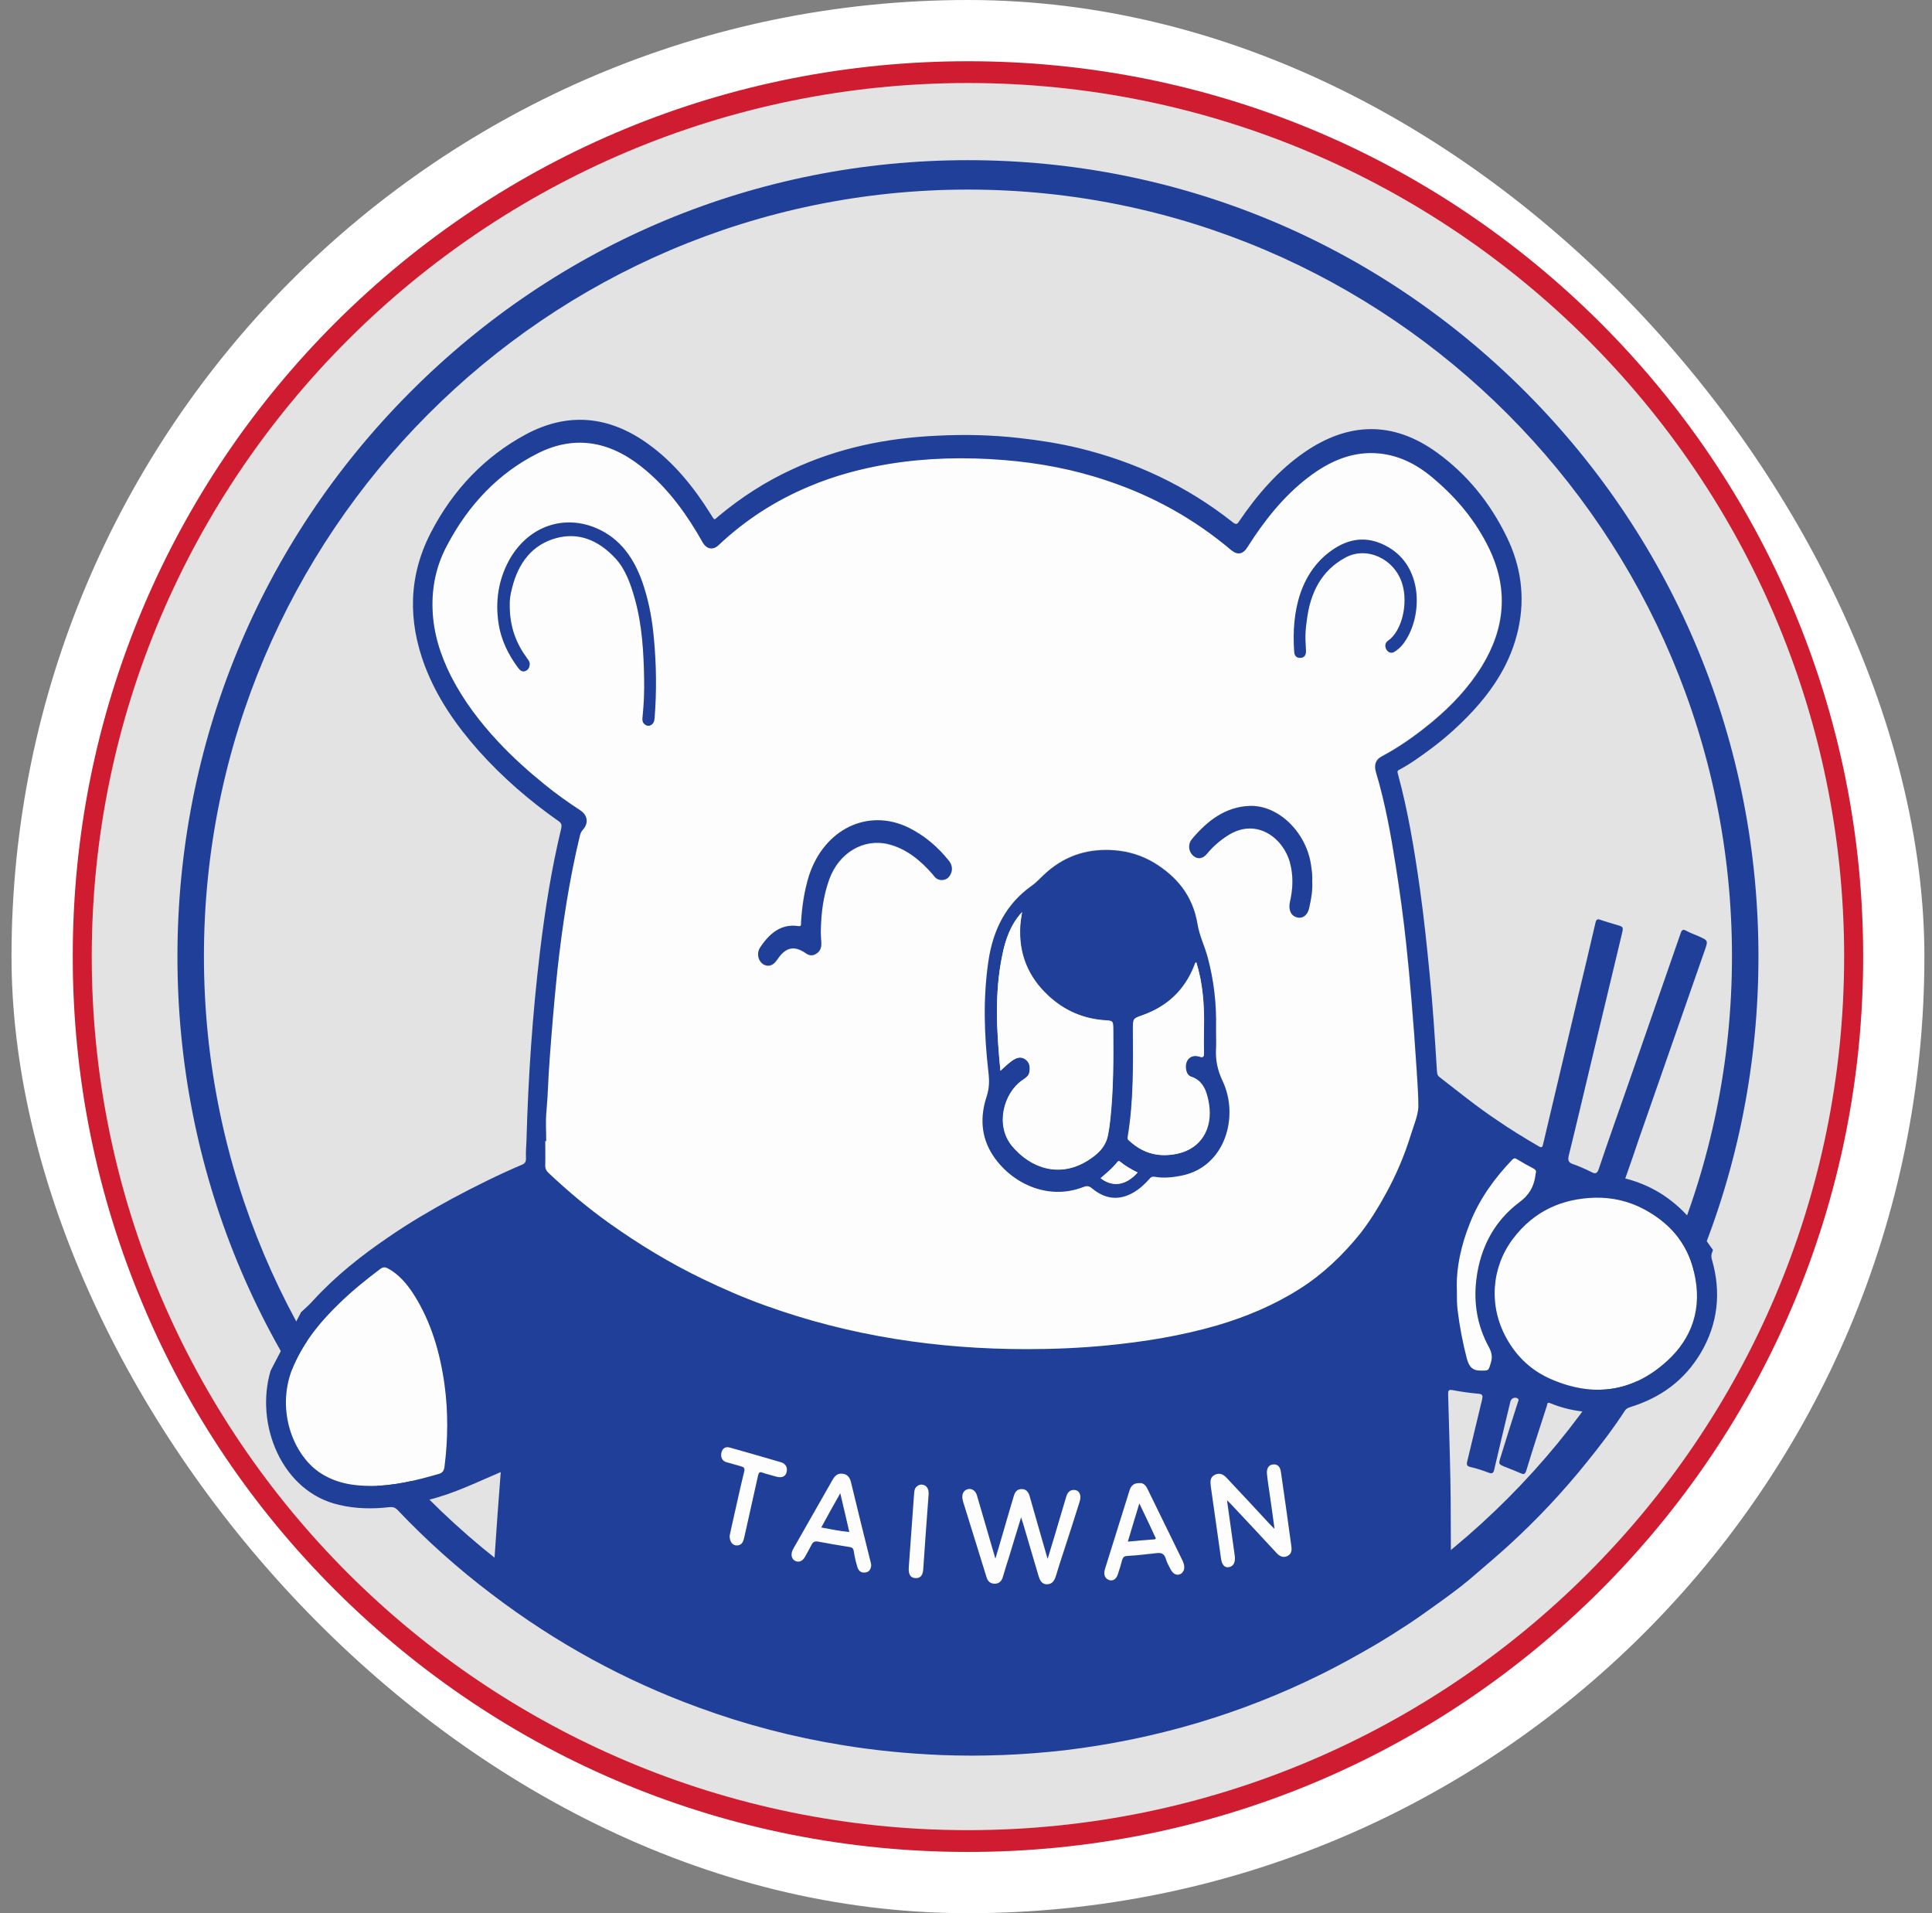 <svg width="101" height="100" viewBox="0 0 101 100" fill="none" xmlns="http://www.w3.org/2000/svg">
<rect x="0" y="0" width="101" height="100" fill="#808080" stroke="none"/>
<rect x="0.602" width="100" height="100" rx="50" fill="white"/>
<circle cx="50.602" cy="50" r="46.798" fill="#E3E3E3"/>
<path d="M50.602 96.798C38.115 96.798 26.373 91.938 17.531 83.119C13.221 78.82 9.838 73.813 7.487 68.229C5.044 62.453 3.804 56.322 3.804 49.985C3.804 43.648 5.044 37.518 7.487 31.742C9.851 26.173 13.234 21.165 17.531 16.866C26.36 8.062 38.102 3.202 50.602 3.202C63.101 3.202 74.83 8.062 83.672 16.881C87.969 21.18 91.352 26.187 93.716 31.756C96.159 37.532 97.4 43.663 97.4 50C97.4 56.337 96.159 62.468 93.716 68.243C91.352 73.813 87.969 78.82 83.672 83.119C74.83 91.938 63.088 96.798 50.602 96.798ZM50.602 4.339C25.341 4.339 4.796 24.828 4.796 50C4.796 75.172 25.341 95.66 50.602 95.66C75.862 95.66 96.407 75.172 96.407 50C96.407 24.828 75.849 4.339 50.602 4.339Z" fill="#D01C30"/>
<path d="M50.602 91.628C39.578 91.628 29.221 87.314 21.41 79.47C13.586 71.597 9.276 61.138 9.276 50C9.276 38.862 13.586 28.388 21.41 20.53C29.207 12.686 39.578 8.372 50.602 8.372C61.625 8.372 71.983 12.686 79.793 20.53C87.617 28.403 91.927 38.862 91.927 50C91.927 61.138 87.617 71.612 79.793 79.47C71.983 87.314 61.625 91.628 50.602 91.628ZM50.602 9.909C28.581 9.909 10.661 27.886 10.661 49.985C10.661 72.084 28.581 90.062 50.602 90.062C72.623 90.062 90.543 72.084 90.543 49.985C90.543 27.886 72.623 9.909 50.602 9.909Z" fill="#203F98"/>
<path d="M28.541 59.617C28.541 59.1 28.502 58.568 28.554 58.051C28.633 57.194 28.646 56.337 28.711 55.48C28.829 53.87 28.959 52.26 29.129 50.665C29.39 48.316 29.743 45.982 30.292 43.692C30.318 43.574 30.357 43.456 30.448 43.352C30.762 43.013 30.723 42.599 30.331 42.333C29.678 41.905 29.051 41.462 28.437 40.959C27.601 40.28 26.791 39.556 26.047 38.758C25.093 37.739 24.231 36.617 23.565 35.316C23.017 34.223 22.638 33.071 22.599 31.801C22.559 30.619 22.808 29.511 23.343 28.507C24.479 26.335 26.073 24.681 28.11 23.661C30.148 22.642 32.042 23.085 33.779 24.577C34.98 25.596 35.921 26.896 36.718 28.314C36.913 28.669 37.253 28.743 37.541 28.477C38.964 27.133 40.544 26.128 42.269 25.404C43.627 24.828 45.025 24.459 46.448 24.223C48.447 23.898 50.445 23.853 52.456 24.016C54.298 24.164 56.127 24.503 57.903 25.109C60.241 25.892 62.396 27.074 64.355 28.728C64.681 28.994 64.969 28.95 65.204 28.566C66.092 27.162 67.098 25.907 68.365 24.932C69.501 24.06 70.729 23.528 72.126 23.676C73.224 23.794 74.177 24.311 75.026 25.065C76.162 26.04 77.129 27.192 77.821 28.61C78.866 30.752 78.67 32.82 77.455 34.8C76.75 35.937 75.862 36.868 74.869 37.695C74.033 38.389 73.158 39.01 72.218 39.512C71.904 39.674 71.813 39.955 71.917 40.324C72.401 41.934 72.701 43.604 72.962 45.273C73.171 46.602 73.354 47.932 73.498 49.276C73.602 50.251 73.694 51.211 73.772 52.186C73.876 53.412 73.968 54.653 74.046 55.879C74.085 56.529 74.138 57.179 74.138 57.829C74.138 58.346 73.929 58.819 73.785 59.292C73.445 60.4 73.001 61.448 72.453 62.438C72.061 63.162 71.617 63.871 71.121 64.506C70.206 65.644 69.162 66.633 67.973 67.387C66.628 68.243 65.178 68.849 63.689 69.292C61.769 69.854 59.823 70.164 57.864 70.356C56.479 70.489 55.082 70.548 53.697 70.548C49.034 70.548 44.45 69.868 39.996 68.258C38.886 67.859 37.802 67.387 36.731 66.87C35.046 66.057 33.439 65.082 31.898 63.989C30.775 63.191 29.717 62.305 28.698 61.345C28.567 61.227 28.502 61.094 28.515 60.902C28.528 60.488 28.515 60.075 28.515 59.676C28.502 59.617 28.515 59.617 28.541 59.617ZM63.571 53.974C63.571 53.87 63.571 53.767 63.571 53.663C63.597 52.423 63.454 51.211 63.14 50.029C62.984 49.439 62.709 48.907 62.605 48.286C62.357 46.765 61.495 45.775 60.332 45.066C59.692 44.682 59 44.475 58.282 44.416C56.975 44.313 55.774 44.638 54.729 45.554C54.455 45.79 54.206 46.085 53.906 46.292C52.626 47.208 51.921 48.523 51.673 50.207C51.398 52.142 51.451 54.077 51.673 56.012C51.725 56.455 51.725 56.854 51.581 57.283C51.228 58.346 51.294 59.395 51.895 60.34C52.809 61.773 54.729 62.778 56.649 62.01C56.845 61.936 56.962 61.965 57.106 62.098C57.772 62.645 58.477 62.733 59.222 62.32C59.548 62.143 59.836 61.877 60.097 61.581C60.175 61.493 60.254 61.463 60.358 61.478C60.855 61.566 61.351 61.508 61.834 61.404C64.068 60.917 64.786 58.317 63.911 56.47C63.637 55.909 63.532 55.362 63.571 54.757C63.584 54.52 63.571 54.254 63.571 53.974ZM42.909 48.715C42.922 47.71 43.039 46.824 43.353 45.982C43.875 44.608 45.142 43.84 46.435 44.15C47.376 44.372 48.12 44.977 48.773 45.746C48.838 45.819 48.904 45.908 48.995 45.967C49.217 46.085 49.505 46.011 49.648 45.805C49.805 45.568 49.792 45.273 49.596 45.007C48.995 44.268 48.303 43.678 47.48 43.279C45.377 42.259 43.105 43.367 42.295 45.79C42.033 46.573 41.916 47.385 41.877 48.227C41.864 48.331 41.903 48.449 41.733 48.434C40.845 48.301 40.231 48.789 39.735 49.557C39.487 49.941 39.696 50.458 40.114 50.502C40.349 50.532 40.505 50.369 40.649 50.163C41.08 49.527 41.524 49.424 42.125 49.852C42.308 49.985 42.491 50 42.687 49.867C42.883 49.734 42.948 49.542 42.935 49.306C42.935 49.069 42.922 48.848 42.909 48.715ZM26.648 31.653C26.634 31.431 26.687 31.077 26.765 30.752C27.092 29.408 27.836 28.477 29.038 28.137C30.226 27.797 31.271 28.226 32.146 29.157C32.695 29.747 32.969 30.516 33.191 31.313C33.57 32.672 33.648 34.076 33.674 35.479C33.687 36.129 33.661 36.779 33.596 37.429C33.583 37.591 33.57 37.754 33.7 37.857C33.805 37.931 33.91 37.961 34.027 37.902C34.171 37.828 34.21 37.68 34.223 37.503C34.327 36.129 34.314 34.755 34.184 33.381C34.092 32.465 33.949 31.579 33.674 30.708C33.217 29.245 32.447 28.122 31.101 27.576C29.39 26.867 27.549 27.546 26.595 29.319C26.06 30.309 25.89 31.402 26.06 32.554C26.19 33.455 26.582 34.238 27.105 34.932C27.196 35.051 27.314 35.139 27.483 35.065C27.614 35.006 27.679 34.903 27.692 34.74C27.706 34.593 27.627 34.504 27.549 34.401C26.987 33.633 26.634 32.776 26.648 31.653ZM68.6 46.071C68.613 45.805 68.587 45.539 68.548 45.288C68.339 43.53 66.85 42.053 65.322 42.112C64.081 42.156 63.127 42.88 62.304 43.855C62.095 44.106 62.135 44.475 62.344 44.682C62.579 44.904 62.866 44.889 63.088 44.623C63.415 44.239 63.793 43.914 64.198 43.648C65.713 42.688 67.111 43.84 67.437 45.081C67.62 45.76 67.581 46.44 67.437 47.119C67.346 47.533 67.477 47.843 67.79 47.932C68.091 48.02 68.365 47.828 68.443 47.43C68.548 46.986 68.626 46.529 68.6 46.071ZM68.247 33.47C68.234 33.13 68.273 32.791 68.312 32.465C68.482 30.974 69.096 29.806 70.337 29.142C71.447 28.536 72.897 29.201 73.302 30.501C73.628 31.55 73.289 32.968 72.57 33.485C72.401 33.603 72.388 33.81 72.492 33.972C72.597 34.135 72.74 34.179 72.91 34.061C73.054 33.972 73.184 33.854 73.302 33.721C74.347 32.451 74.504 29.703 72.57 28.595C71.617 28.049 70.703 28.078 69.788 28.654C67.96 29.806 67.503 31.993 67.659 34.076C67.672 34.297 67.803 34.401 67.999 34.386C68.195 34.371 68.286 34.223 68.273 34.002C68.26 33.825 68.247 33.647 68.247 33.47Z" fill="#FDFDFD"/>
<path d="M83.411 62.601C84.299 62.586 85.161 62.778 85.958 63.206C87.225 63.886 88.205 64.905 88.57 66.486C89.014 68.376 88.453 69.957 87.147 71.139C85.331 72.793 83.281 73.03 81.112 72.099C80.107 71.671 79.297 70.947 78.735 69.913C77.821 68.243 77.965 66.249 79.088 64.757C80.224 63.265 81.713 62.645 83.411 62.601Z" fill="#FDFDFD"/>
<path d="M19.386 77.668C18.445 77.668 17.544 77.52 16.721 76.974C15.284 76.014 14.37 73.576 15.363 71.346C15.937 70.061 16.786 69.041 17.74 68.125C18.419 67.461 19.137 66.885 19.882 66.323C20.026 66.22 20.13 66.22 20.274 66.294C20.848 66.604 21.279 67.106 21.645 67.682C22.533 69.086 23.003 70.681 23.239 72.365C23.434 73.798 23.421 75.231 23.239 76.664C23.212 76.856 23.147 76.974 22.964 77.033C21.789 77.373 20.613 77.668 19.386 77.668Z" fill="#FDFDFD"/>
<path d="M76.149 67.475C76.123 66.294 76.384 65.067 76.855 63.901C77.364 62.63 78.148 61.567 79.049 60.621C79.14 60.532 79.206 60.518 79.31 60.592C79.597 60.769 79.885 60.931 80.172 61.079C80.303 61.153 80.329 61.227 80.276 61.36C80.276 61.374 80.276 61.374 80.276 61.389C80.198 62.039 79.924 62.482 79.415 62.852C78.161 63.797 77.39 65.156 77.181 66.87C77.024 68.14 77.246 69.352 77.847 70.43C77.991 70.71 78.03 70.932 77.939 71.228C77.808 71.671 77.821 71.641 77.403 71.641C76.972 71.641 76.789 71.434 76.672 70.976C76.463 70.164 76.306 69.337 76.201 68.495C76.149 68.214 76.149 67.904 76.149 67.475Z" fill="#FDFDFD"/>
<path d="M53.371 79.308C53.136 80.061 52.94 80.726 52.731 81.406C52.626 81.731 52.522 82.055 52.43 82.38C52.365 82.632 52.234 82.779 51.986 82.779C51.738 82.779 51.607 82.632 51.542 82.38C51.163 81.154 50.785 79.943 50.406 78.717C50.367 78.614 50.34 78.51 50.314 78.407C50.249 78.126 50.34 77.919 50.549 77.846C50.758 77.772 50.98 77.89 51.059 78.156C51.229 78.717 51.385 79.293 51.555 79.855C51.699 80.371 51.855 80.874 52.025 81.465C52.247 80.711 52.456 80.017 52.652 79.323C52.757 78.953 52.874 78.584 52.979 78.215C53.044 77.978 53.162 77.831 53.397 77.831C53.645 77.831 53.762 77.993 53.828 78.244C54.128 79.293 54.428 80.357 54.755 81.479C54.886 81.036 55.003 80.652 55.121 80.268C55.317 79.589 55.526 78.924 55.722 78.244C55.787 78.023 55.904 77.875 56.127 77.875C56.414 77.89 56.544 78.156 56.44 78.51C56.179 79.352 55.904 80.194 55.63 81.036C55.486 81.479 55.343 81.908 55.212 82.351C55.134 82.617 55.016 82.824 54.729 82.824C54.442 82.824 54.35 82.587 54.272 82.321C54.011 81.42 53.736 80.519 53.475 79.618C53.449 79.529 53.423 79.456 53.371 79.308Z" fill="#FDFDFD"/>
<path d="M64.146 78.421C64.29 79.441 64.42 80.371 64.551 81.317C64.59 81.642 64.499 81.849 64.277 81.908C64.041 81.967 63.885 81.819 63.833 81.479C63.65 80.224 63.48 78.953 63.297 77.698C63.271 77.476 63.245 77.24 63.467 77.107C63.689 76.974 63.911 77.018 64.107 77.225C64.864 78.037 65.622 78.835 66.366 79.648C66.432 79.722 66.51 79.795 66.628 79.913C66.549 79.308 66.471 78.761 66.392 78.215C66.34 77.831 66.275 77.461 66.236 77.077C66.197 76.767 66.314 76.575 66.536 76.546C66.784 76.516 66.928 76.649 66.967 76.959C67.15 78.23 67.333 79.5 67.503 80.77C67.529 80.977 67.555 81.213 67.333 81.332C67.111 81.45 66.928 81.391 66.745 81.199C65.935 80.312 65.126 79.441 64.303 78.569C64.277 78.54 64.237 78.495 64.146 78.421Z" fill="#FDFDFD"/>
<path d="M59.562 77.535C59.77 77.506 59.901 77.653 59.993 77.845C60.606 79.101 61.22 80.357 61.834 81.612C61.965 81.878 61.926 82.115 61.756 82.233C61.56 82.366 61.338 82.292 61.194 82.011C61.103 81.834 60.998 81.657 60.946 81.465C60.855 81.169 60.685 81.14 60.45 81.169C59.927 81.228 59.418 81.287 58.895 81.317C58.752 81.332 58.7 81.406 58.66 81.538C58.595 81.79 58.517 82.041 58.438 82.277C58.36 82.528 58.164 82.646 57.981 82.573C57.759 82.499 57.681 82.292 57.759 82.011C58.19 80.623 58.621 79.249 59.052 77.875C59.13 77.653 59.3 77.52 59.562 77.535ZM58.961 80.578C59.444 80.534 59.888 80.504 60.345 80.46C60.476 80.445 60.398 80.357 60.371 80.298C60.28 80.106 60.188 79.899 60.097 79.707C59.927 79.352 59.758 78.998 59.562 78.584C59.353 79.278 59.157 79.899 58.961 80.578Z" fill="#FDFDFD"/>
<path d="M45.547 81.79C45.521 81.996 45.456 82.159 45.26 82.188C45.038 82.233 44.881 82.115 44.816 81.893C44.737 81.627 44.672 81.361 44.633 81.081C44.606 80.918 44.528 80.874 44.398 80.859C43.849 80.77 43.3 80.682 42.765 80.578C42.595 80.549 42.491 80.593 42.412 80.77C42.308 80.977 42.19 81.184 42.073 81.391C41.942 81.627 41.72 81.686 41.537 81.568C41.354 81.45 41.328 81.199 41.472 80.948C42.164 79.736 42.843 78.54 43.535 77.328C43.666 77.107 43.823 76.989 44.071 77.033C44.306 77.062 44.437 77.24 44.489 77.476C44.828 78.879 45.168 80.268 45.521 81.671C45.534 81.701 45.547 81.745 45.547 81.79ZM43.927 78.052C43.588 78.673 43.261 79.234 42.935 79.825C43.431 79.913 43.901 80.017 44.398 80.061C44.241 79.396 44.084 78.761 43.927 78.052Z" fill="#FDFDFD"/>
<path d="M38.154 80.268C38.194 80.061 38.259 79.766 38.324 79.485C38.52 78.628 38.703 77.772 38.912 76.915C38.964 76.723 38.899 76.678 38.768 76.634C38.507 76.56 38.246 76.486 37.984 76.412C37.776 76.353 37.671 76.161 37.723 75.925C37.776 75.689 37.932 75.585 38.154 75.644C39.042 75.895 39.944 76.147 40.832 76.412C41.093 76.486 41.198 76.708 41.132 76.944C41.08 77.151 40.897 77.24 40.636 77.181C40.375 77.107 40.127 77.048 39.865 76.959C39.722 76.9 39.682 76.959 39.643 77.107C39.408 78.17 39.173 79.219 38.938 80.268C38.886 80.475 38.86 80.696 38.624 80.755C38.376 80.829 38.154 80.652 38.154 80.268Z" fill="#FDFDFD"/>
<path d="M48.538 78.067C48.447 79.397 48.355 80.726 48.251 82.055C48.224 82.38 48.068 82.513 47.806 82.484C47.571 82.454 47.48 82.277 47.493 81.952C47.584 80.682 47.676 79.426 47.767 78.156C47.78 77.993 47.78 77.801 47.911 77.698C48.029 77.594 48.172 77.565 48.329 77.639C48.499 77.727 48.551 77.875 48.538 78.067Z" fill="#FDFDFD"/>
<path d="M63.571 53.974C63.571 54.24 63.584 54.52 63.571 54.786C63.532 55.407 63.65 55.938 63.911 56.5C64.786 58.331 64.068 60.946 61.834 61.434C61.351 61.537 60.855 61.596 60.358 61.508C60.254 61.493 60.175 61.508 60.097 61.611C59.836 61.906 59.562 62.157 59.222 62.349C58.477 62.763 57.772 62.675 57.106 62.128C56.949 61.995 56.832 61.965 56.649 62.039C54.729 62.793 52.809 61.788 51.895 60.37C51.281 59.425 51.229 58.376 51.581 57.312C51.725 56.869 51.725 56.47 51.673 56.042C51.451 54.107 51.385 52.172 51.673 50.236C51.921 48.552 52.626 47.238 53.906 46.322C54.206 46.115 54.455 45.819 54.729 45.583C55.774 44.667 56.975 44.342 58.282 44.446C59 44.505 59.692 44.712 60.332 45.096C61.495 45.805 62.357 46.794 62.605 48.316C62.709 48.936 62.984 49.468 63.14 50.059C63.454 51.241 63.597 52.452 63.571 53.693C63.571 53.767 63.571 53.87 63.571 53.974ZM52.3 55.968C52.574 55.717 52.809 55.48 53.083 55.333C53.279 55.229 53.488 55.244 53.671 55.407C53.841 55.569 53.867 55.791 53.828 56.012C53.789 56.249 53.606 56.352 53.449 56.455C52.483 57.12 52.025 58.789 52.9 59.868C53.906 61.094 55.434 61.552 56.871 60.651C57.341 60.355 57.798 59.986 57.929 59.321C57.981 59.055 58.02 58.789 58.047 58.523C58.216 56.958 58.216 55.392 58.203 53.826C58.203 53.353 58.19 53.353 57.785 53.324C56.662 53.25 55.656 52.836 54.794 52.024C53.776 51.078 53.24 49.867 53.344 48.346C53.358 48.139 53.397 47.932 53.436 47.666C52.835 48.316 52.561 49.099 52.404 49.926C51.986 51.92 52.091 53.9 52.3 55.968ZM62.539 50.295C62.474 50.325 62.461 50.369 62.448 50.414C61.913 51.817 60.946 52.629 59.692 53.073C59.222 53.235 59.222 53.235 59.222 53.811C59.235 55.687 59.261 57.563 58.948 59.425C58.922 59.572 59 59.602 59.065 59.661C59.81 60.326 60.659 60.488 61.56 60.296C62.748 60.03 63.389 59.011 63.179 57.696C63.075 57.076 62.892 56.485 62.252 56.278C62.095 56.234 62.004 56.071 61.978 55.879C61.913 55.392 62.239 55.082 62.696 55.229C62.905 55.303 62.918 55.229 62.918 55.023C62.905 54.579 62.905 54.121 62.918 53.678C62.958 52.541 62.879 51.403 62.539 50.295ZM57.537 61.581C58.164 62.069 58.869 61.965 59.47 61.286C59.144 61.123 58.83 60.946 58.543 60.71C58.477 60.651 58.438 60.71 58.399 60.754C58.151 61.064 57.851 61.315 57.537 61.581Z" fill="#203F98"/>
<path d="M42.909 48.715C42.909 48.848 42.922 49.055 42.935 49.276C42.948 49.513 42.883 49.719 42.687 49.837C42.491 49.971 42.308 49.956 42.125 49.823C41.524 49.409 41.08 49.498 40.649 50.133C40.505 50.34 40.362 50.487 40.114 50.473C39.709 50.428 39.487 49.911 39.735 49.527C40.231 48.774 40.845 48.272 41.733 48.405C41.903 48.434 41.877 48.316 41.877 48.198C41.929 47.371 42.047 46.558 42.295 45.76C43.091 43.338 45.364 42.23 47.48 43.249C48.29 43.648 48.995 44.224 49.596 44.977C49.805 45.229 49.818 45.524 49.648 45.775C49.505 45.997 49.23 46.056 48.995 45.938C48.904 45.893 48.838 45.805 48.773 45.716C48.12 44.963 47.376 44.357 46.435 44.121C45.142 43.81 43.862 44.564 43.353 45.953C43.039 46.839 42.922 47.725 42.909 48.715Z" fill="#203F98"/>
<path d="M26.648 31.653C26.648 32.776 26.987 33.633 27.549 34.401C27.627 34.504 27.706 34.608 27.692 34.74C27.679 34.888 27.614 35.006 27.483 35.065C27.327 35.139 27.209 35.065 27.105 34.932C26.582 34.238 26.19 33.455 26.06 32.554C25.89 31.417 26.06 30.323 26.595 29.319C27.549 27.561 29.377 26.882 31.101 27.576C32.447 28.122 33.217 29.245 33.674 30.708C33.949 31.579 34.105 32.465 34.184 33.381C34.314 34.755 34.328 36.129 34.223 37.503C34.21 37.665 34.184 37.813 34.027 37.902C33.91 37.961 33.805 37.946 33.7 37.857C33.57 37.754 33.57 37.591 33.596 37.429C33.661 36.779 33.688 36.129 33.674 35.479C33.648 34.076 33.57 32.672 33.191 31.313C32.969 30.516 32.695 29.733 32.146 29.157C31.271 28.226 30.226 27.797 29.038 28.137C27.836 28.477 27.092 29.408 26.765 30.752C26.674 31.077 26.634 31.417 26.648 31.653Z" fill="#203F98"/>
<path d="M68.6 46.071C68.626 46.529 68.548 46.986 68.443 47.444C68.365 47.843 68.091 48.035 67.79 47.947C67.477 47.858 67.346 47.548 67.437 47.134C67.594 46.455 67.62 45.775 67.437 45.096C67.111 43.84 65.713 42.703 64.198 43.663C63.78 43.929 63.415 44.239 63.088 44.638C62.866 44.904 62.579 44.933 62.344 44.697C62.135 44.49 62.095 44.121 62.304 43.87C63.127 42.88 64.081 42.171 65.322 42.126C66.85 42.067 68.339 43.545 68.548 45.302C68.587 45.539 68.613 45.805 68.6 46.071Z" fill="#203F98"/>
<path d="M68.247 33.47C68.26 33.647 68.26 33.825 68.273 34.002C68.286 34.223 68.195 34.371 67.999 34.386C67.803 34.401 67.672 34.297 67.659 34.076C67.503 31.993 67.96 29.821 69.788 28.654C70.703 28.078 71.617 28.049 72.57 28.595C74.504 29.703 74.347 32.451 73.302 33.721C73.184 33.854 73.054 33.972 72.91 34.061C72.753 34.164 72.597 34.12 72.492 33.972C72.388 33.81 72.388 33.603 72.57 33.485C73.289 32.983 73.628 31.55 73.302 30.501C72.897 29.201 71.447 28.536 70.337 29.142C69.096 29.807 68.482 30.974 68.312 32.465C68.26 32.791 68.234 33.13 68.247 33.47Z" fill="#203F98"/>
<path d="M58.961 80.578C59.157 79.913 59.352 79.278 59.562 78.584C59.757 78.998 59.927 79.352 60.097 79.707C60.188 79.899 60.28 80.106 60.371 80.298C60.397 80.357 60.476 80.445 60.345 80.46C59.888 80.49 59.444 80.534 58.961 80.578Z" fill="#203F98"/>
<path d="M43.927 78.052C44.097 78.761 44.241 79.397 44.398 80.076C43.901 80.032 43.431 79.928 42.935 79.84C43.261 79.234 43.575 78.673 43.927 78.052Z" fill="#203F98"/>
<path d="M52.3 55.968C52.104 53.9 51.986 51.906 52.391 49.941C52.561 49.099 52.835 48.331 53.423 47.681C53.384 47.932 53.344 48.154 53.331 48.36C53.227 49.882 53.762 51.078 54.781 52.039C55.643 52.851 56.662 53.265 57.772 53.339C58.177 53.368 58.177 53.368 58.19 53.841C58.203 55.407 58.203 56.972 58.033 58.538C58.007 58.804 57.968 59.07 57.916 59.336C57.785 60.001 57.328 60.37 56.858 60.666C55.434 61.567 53.893 61.109 52.887 59.883C52.012 58.804 52.469 57.135 53.436 56.47C53.593 56.352 53.776 56.263 53.815 56.027C53.854 55.791 53.828 55.584 53.658 55.421C53.475 55.259 53.279 55.244 53.07 55.347C52.809 55.48 52.574 55.717 52.3 55.968Z" fill="#FDFDFD"/>
<path d="M62.539 50.295C62.879 51.389 62.971 52.526 62.944 53.678C62.944 54.121 62.931 54.579 62.944 55.023C62.944 55.229 62.931 55.288 62.722 55.229C62.265 55.082 61.939 55.392 62.004 55.879C62.03 56.071 62.122 56.234 62.278 56.278C62.918 56.485 63.101 57.076 63.206 57.696C63.415 59.011 62.775 60.03 61.586 60.296C60.672 60.503 59.823 60.34 59.091 59.661C59.026 59.602 58.948 59.557 58.974 59.425C59.274 57.563 59.248 55.687 59.248 53.811C59.248 53.235 59.235 53.25 59.718 53.073C60.972 52.629 61.939 51.802 62.474 50.414C62.461 50.384 62.474 50.34 62.539 50.295Z" fill="#FDFDFD"/>
<path d="M57.537 61.581C57.85 61.316 58.151 61.064 58.399 60.754C58.438 60.71 58.477 60.651 58.543 60.71C58.83 60.946 59.144 61.123 59.47 61.286C58.869 61.965 58.164 62.069 57.537 61.581Z" fill="#FDFDFD"/>
<path d="M88.361 63.709C87.408 62.615 86.285 61.936 84.965 61.596C85.214 60.902 85.449 60.208 85.684 59.513C86.833 56.234 87.969 52.954 89.119 49.675C89.302 49.158 89.289 49.158 88.832 48.951C88.609 48.848 88.374 48.774 88.165 48.656C87.983 48.552 87.917 48.597 87.852 48.803C87.395 50.118 86.938 51.433 86.481 52.748C86.049 53.988 85.618 55.229 85.188 56.47C84.652 58.006 84.103 59.543 83.581 61.094C83.503 61.33 83.411 61.374 83.215 61.271C82.889 61.109 82.562 60.961 82.223 60.843C82.001 60.769 81.948 60.651 82.014 60.385C82.392 58.863 82.745 57.342 83.111 55.82C83.672 53.486 84.221 51.167 84.783 48.833C84.874 48.449 84.874 48.449 84.534 48.346C84.247 48.257 83.96 48.183 83.672 48.08C83.49 48.006 83.437 48.08 83.398 48.272C83.098 49.572 82.784 50.886 82.471 52.186C81.87 54.727 81.269 57.268 80.668 59.809C80.629 60.001 80.564 59.986 80.433 59.912C79.702 59.484 78.97 59.041 78.265 58.553C77.22 57.859 76.241 57.061 75.248 56.293C75.13 56.204 75.13 56.086 75.117 55.953C75.013 54.284 74.908 52.6 74.739 50.931C74.595 49.439 74.438 47.947 74.229 46.455C73.942 44.431 73.615 42.422 73.08 40.457C73.054 40.354 73.028 40.295 73.145 40.236C73.733 39.925 74.281 39.526 74.817 39.128C75.588 38.552 76.293 37.916 76.959 37.207C78.082 35.996 78.996 34.607 79.375 32.864C79.741 31.18 79.506 29.57 78.761 28.049C77.873 26.232 76.659 24.769 75.13 23.661C72.832 21.992 70.494 22.051 68.182 23.646C66.837 24.577 65.74 25.833 64.786 27.236C64.695 27.384 64.629 27.443 64.46 27.31C62.017 25.375 59.313 24.134 56.414 23.425C55.369 23.174 54.324 23.011 53.266 22.893C51.829 22.731 50.393 22.701 48.969 22.775C46.357 22.893 43.81 23.41 41.38 24.548C40.035 25.168 38.768 25.98 37.593 26.956C37.305 27.192 37.384 27.236 37.149 26.867C36.261 25.449 35.229 24.178 33.922 23.233C31.859 21.726 29.691 21.519 27.47 22.716C25.367 23.853 23.683 25.582 22.507 27.871C21.358 30.117 21.319 32.436 22.207 34.8C22.86 36.513 23.866 37.931 25.015 39.231C26.282 40.649 27.692 41.861 29.207 42.924C29.351 43.028 29.377 43.116 29.338 43.308C28.829 45.421 28.489 47.577 28.228 49.749C27.836 53.014 27.614 56.308 27.523 59.602C27.509 59.912 27.483 60.237 27.497 60.547C27.497 60.724 27.444 60.813 27.301 60.872C26.047 61.404 24.832 62.01 23.617 62.66C22.481 63.28 21.371 63.93 20.3 64.669C18.889 65.629 17.544 66.692 16.368 67.978C16.172 68.199 15.95 68.391 15.742 68.583L14.148 71.641C13.312 74.433 14.723 77.978 17.727 78.658C18.602 78.865 19.477 78.879 20.365 78.776C20.535 78.761 20.652 78.791 20.783 78.924C22.324 80.549 23.97 82.011 25.707 83.326C29.064 85.881 32.669 87.846 36.522 89.249C38.977 90.15 41.472 90.8 44.032 91.214C45.73 91.495 47.428 91.657 49.139 91.731C51.333 91.82 53.514 91.731 55.695 91.48C60.345 90.919 64.825 89.619 69.109 87.492C70.063 87.019 70.99 86.502 71.904 85.97C72.505 85.615 73.106 85.231 73.694 84.847C74.294 84.448 74.869 84.02 75.457 83.606C76.045 83.178 76.632 82.735 77.181 82.248C77.73 81.775 78.291 81.302 78.827 80.815C80.303 79.47 81.687 78.008 82.954 76.427C83.659 75.556 84.338 74.669 84.952 73.724C85.018 73.621 85.109 73.591 85.227 73.547C86.755 73.074 88.035 72.202 88.923 70.696C89.798 69.204 89.994 67.564 89.498 65.85C89.445 65.688 89.459 65.555 89.524 65.407C89.537 65.378 89.537 65.363 89.55 65.333L88.374 63.694C88.361 63.694 88.361 63.709 88.361 63.709ZM19.386 77.668C18.445 77.668 17.544 77.52 16.721 76.974C15.284 76.014 14.37 73.576 15.363 71.346C15.937 70.061 16.786 69.041 17.74 68.125C18.419 67.461 19.137 66.885 19.882 66.323C20.026 66.22 20.13 66.22 20.274 66.294C20.848 66.604 21.279 67.106 21.645 67.682C22.533 69.085 23.003 70.681 23.238 72.365C23.434 73.798 23.421 75.231 23.238 76.664C23.212 76.856 23.147 76.974 22.964 77.033C21.789 77.373 20.613 77.668 19.386 77.668ZM25.851 81.45C24.649 80.504 23.539 79.485 22.416 78.392C23.735 78.067 24.923 77.476 26.177 76.944C26.06 78.436 25.955 79.913 25.851 81.45ZM41.119 76.959C41.067 77.166 40.884 77.254 40.623 77.195C40.362 77.121 40.114 77.062 39.852 76.974C39.709 76.915 39.669 76.974 39.63 77.121C39.395 78.185 39.16 79.234 38.925 80.283C38.873 80.49 38.847 80.711 38.611 80.77C38.363 80.829 38.141 80.652 38.141 80.283C38.181 80.076 38.246 79.781 38.311 79.5C38.507 78.643 38.69 77.786 38.899 76.93C38.951 76.737 38.886 76.693 38.755 76.649C38.494 76.575 38.233 76.501 37.971 76.427C37.763 76.368 37.658 76.176 37.71 75.94C37.763 75.703 37.919 75.6 38.141 75.659C39.029 75.91 39.931 76.161 40.819 76.427C41.08 76.501 41.184 76.708 41.119 76.959ZM45.26 82.188C45.038 82.233 44.881 82.129 44.816 81.893C44.737 81.627 44.672 81.361 44.633 81.081C44.607 80.918 44.528 80.874 44.398 80.859C43.849 80.77 43.3 80.682 42.765 80.578C42.595 80.549 42.491 80.593 42.412 80.77C42.308 80.977 42.19 81.184 42.073 81.391C41.942 81.627 41.72 81.686 41.537 81.568C41.354 81.45 41.328 81.199 41.472 80.948C42.164 79.736 42.843 78.54 43.535 77.328C43.666 77.107 43.823 76.989 44.071 77.033C44.306 77.062 44.437 77.24 44.489 77.476C44.829 78.879 45.168 80.268 45.521 81.671C45.534 81.716 45.534 81.76 45.547 81.804C45.534 81.996 45.456 82.159 45.26 82.188ZM48.264 82.055C48.237 82.38 48.081 82.513 47.82 82.484C47.584 82.454 47.493 82.277 47.506 81.952C47.598 80.682 47.689 79.426 47.78 78.156C47.794 77.993 47.794 77.801 47.924 77.698C48.042 77.594 48.185 77.565 48.342 77.639C48.499 77.727 48.551 77.89 48.551 78.067C48.447 79.396 48.355 80.726 48.264 82.055ZM56.44 78.495C56.179 79.337 55.904 80.179 55.63 81.021C55.486 81.465 55.343 81.893 55.212 82.336C55.134 82.602 55.016 82.809 54.729 82.809C54.442 82.809 54.35 82.572 54.272 82.307C54.011 81.406 53.736 80.504 53.475 79.603C53.449 79.529 53.423 79.47 53.384 79.308C53.148 80.061 52.953 80.726 52.744 81.406C52.639 81.73 52.535 82.055 52.443 82.38C52.378 82.632 52.247 82.779 51.999 82.779C51.751 82.779 51.62 82.632 51.555 82.38C51.176 81.154 50.797 79.943 50.419 78.717C50.38 78.614 50.353 78.51 50.327 78.407C50.262 78.126 50.353 77.919 50.562 77.845C50.771 77.772 50.993 77.89 51.072 78.156C51.242 78.717 51.398 79.293 51.568 79.854C51.712 80.371 51.868 80.874 52.038 81.465C52.26 80.711 52.469 80.017 52.665 79.323C52.77 78.953 52.887 78.584 52.992 78.215C53.057 77.978 53.175 77.831 53.41 77.831C53.658 77.831 53.776 77.993 53.841 78.244C54.141 79.293 54.442 80.357 54.768 81.479C54.899 81.036 55.016 80.652 55.134 80.268C55.33 79.588 55.539 78.924 55.735 78.244C55.8 78.023 55.917 77.875 56.139 77.875C56.414 77.875 56.557 78.126 56.44 78.495ZM61.756 82.248C61.56 82.38 61.338 82.307 61.194 82.026C61.103 81.849 60.998 81.671 60.946 81.479C60.855 81.184 60.685 81.154 60.45 81.184C59.927 81.243 59.418 81.302 58.895 81.332C58.752 81.346 58.7 81.42 58.66 81.553C58.595 81.804 58.517 82.055 58.438 82.292C58.36 82.543 58.164 82.661 57.981 82.587C57.759 82.513 57.681 82.307 57.759 82.026C58.19 80.637 58.621 79.263 59.052 77.89C59.13 77.639 59.3 77.506 59.562 77.52C59.77 77.491 59.901 77.639 59.993 77.831C60.606 79.086 61.22 80.342 61.834 81.597C61.965 81.893 61.926 82.115 61.756 82.248ZM67.333 81.317C67.111 81.435 66.928 81.376 66.745 81.184C65.935 80.312 65.126 79.441 64.303 78.569C64.263 78.54 64.237 78.495 64.146 78.421C64.29 79.441 64.42 80.371 64.551 81.317C64.59 81.642 64.499 81.849 64.277 81.908C64.041 81.967 63.885 81.819 63.833 81.479C63.65 80.224 63.48 78.953 63.297 77.698C63.271 77.476 63.245 77.24 63.467 77.107C63.689 76.974 63.911 77.018 64.107 77.225C64.864 78.037 65.622 78.835 66.366 79.648C66.432 79.721 66.51 79.795 66.628 79.913C66.549 79.308 66.471 78.761 66.392 78.215C66.34 77.831 66.275 77.461 66.236 77.077C66.197 76.767 66.314 76.575 66.536 76.545C66.784 76.516 66.928 76.649 66.967 76.959C67.15 78.23 67.333 79.5 67.503 80.77C67.529 80.962 67.555 81.184 67.333 81.317ZM73.772 59.262C73.433 60.37 72.988 61.419 72.44 62.408C72.048 63.132 71.604 63.841 71.108 64.477C70.193 65.614 69.148 66.604 67.96 67.357C66.615 68.214 65.165 68.82 63.676 69.263C61.756 69.824 59.81 70.134 57.85 70.326C56.466 70.459 55.069 70.518 53.684 70.518C49.021 70.518 44.437 69.839 39.983 68.229C38.873 67.83 37.789 67.357 36.718 66.84C35.033 66.028 33.426 65.053 31.885 63.96C30.762 63.162 29.704 62.276 28.685 61.315C28.554 61.197 28.489 61.064 28.502 60.872C28.515 60.459 28.502 60.045 28.502 59.646C28.515 59.646 28.541 59.646 28.554 59.646C28.554 59.129 28.515 58.597 28.567 58.08C28.646 57.224 28.659 56.367 28.724 55.51C28.842 53.9 28.972 52.29 29.142 50.694C29.403 48.346 29.756 46.011 30.305 43.722C30.331 43.604 30.37 43.486 30.461 43.382C30.775 43.042 30.736 42.629 30.344 42.363C29.691 41.934 29.064 41.491 28.45 40.989C27.614 40.309 26.804 39.586 26.06 38.788C25.106 37.769 24.244 36.646 23.578 35.346C23.03 34.253 22.651 33.101 22.612 31.83C22.572 30.648 22.821 29.541 23.356 28.536C24.492 26.365 26.086 24.71 28.123 23.691C30.161 22.672 32.055 23.115 33.792 24.607C34.994 25.626 35.934 26.926 36.731 28.344C36.927 28.699 37.266 28.773 37.553 28.507C38.977 27.162 40.558 26.158 42.282 25.434C43.64 24.858 45.038 24.489 46.461 24.252C48.46 23.927 50.458 23.883 52.469 24.045C54.311 24.193 56.139 24.533 57.916 25.139C60.254 25.921 62.409 27.103 64.368 28.758C64.695 29.024 64.982 28.979 65.217 28.595C66.105 27.192 67.111 25.936 68.378 24.961C69.514 24.09 70.742 23.558 72.139 23.706C73.237 23.824 74.19 24.341 75.039 25.094C76.175 26.069 77.142 27.221 77.834 28.64C78.879 30.782 78.683 32.85 77.468 34.829C76.763 35.967 75.875 36.897 74.882 37.724C74.046 38.419 73.171 39.039 72.231 39.541C71.917 39.704 71.826 39.984 71.93 40.354C72.414 41.964 72.714 43.633 72.975 45.302C73.184 46.632 73.367 47.961 73.511 49.306C73.615 50.281 73.707 51.241 73.785 52.216C73.89 53.442 73.981 54.683 74.059 55.909C74.099 56.559 74.151 57.209 74.151 57.859C74.125 58.302 73.929 58.775 73.772 59.262ZM76.855 63.901C77.364 62.63 78.147 61.566 79.049 60.621C79.14 60.532 79.206 60.518 79.31 60.592C79.597 60.769 79.885 60.931 80.172 61.079C80.303 61.153 80.329 61.227 80.276 61.36C80.276 61.374 80.276 61.374 80.276 61.389C80.198 62.039 79.924 62.482 79.415 62.852C78.161 63.797 77.39 65.156 77.181 66.87C77.024 68.14 77.246 69.351 77.847 70.43C77.991 70.71 78.03 70.932 77.939 71.228C77.808 71.671 77.821 71.641 77.403 71.641C76.972 71.641 76.789 71.434 76.672 70.976C76.463 70.164 76.306 69.337 76.201 68.495C76.162 68.184 76.162 67.874 76.162 67.446C76.11 66.294 76.384 65.067 76.855 63.901ZM75.901 81.258C75.81 81.213 75.849 81.14 75.849 81.081C75.836 79.854 75.849 78.614 75.823 77.387C75.796 75.895 75.744 74.403 75.705 72.912C75.705 72.705 75.705 72.616 75.94 72.66C76.397 72.749 76.855 72.808 77.312 72.852C77.507 72.867 77.521 72.956 77.481 73.148C77.22 74.211 76.972 75.29 76.711 76.353C76.659 76.545 76.672 76.634 76.868 76.678C77.194 76.752 77.507 76.856 77.821 76.974C78.004 77.048 78.082 77.003 78.121 76.782C78.396 75.615 78.67 74.448 78.957 73.266C78.996 73.074 79.219 73 79.349 73.103C79.427 73.177 79.362 73.237 79.349 73.296C79.049 74.241 78.748 75.172 78.461 76.117C78.33 76.531 78.33 76.531 78.696 76.678C78.957 76.782 79.232 76.885 79.493 77.003C79.663 77.077 79.728 77.062 79.793 76.856C80.133 75.733 80.499 74.61 80.864 73.488C80.89 73.399 80.877 73.266 81.034 73.34C81.674 73.606 82.34 73.754 83.072 73.813C80.93 76.649 78.539 79.116 75.901 81.258ZM87.147 71.139C85.331 72.793 83.281 73.03 81.112 72.099C80.107 71.671 79.297 70.947 78.735 69.913C77.821 68.243 77.965 66.249 79.088 64.757C80.211 63.265 81.7 62.645 83.398 62.601C84.286 62.586 85.148 62.778 85.945 63.206C87.212 63.886 88.192 64.905 88.557 66.486C89.014 68.376 88.453 69.957 87.147 71.139Z" fill="#203F98"/>
</svg>
